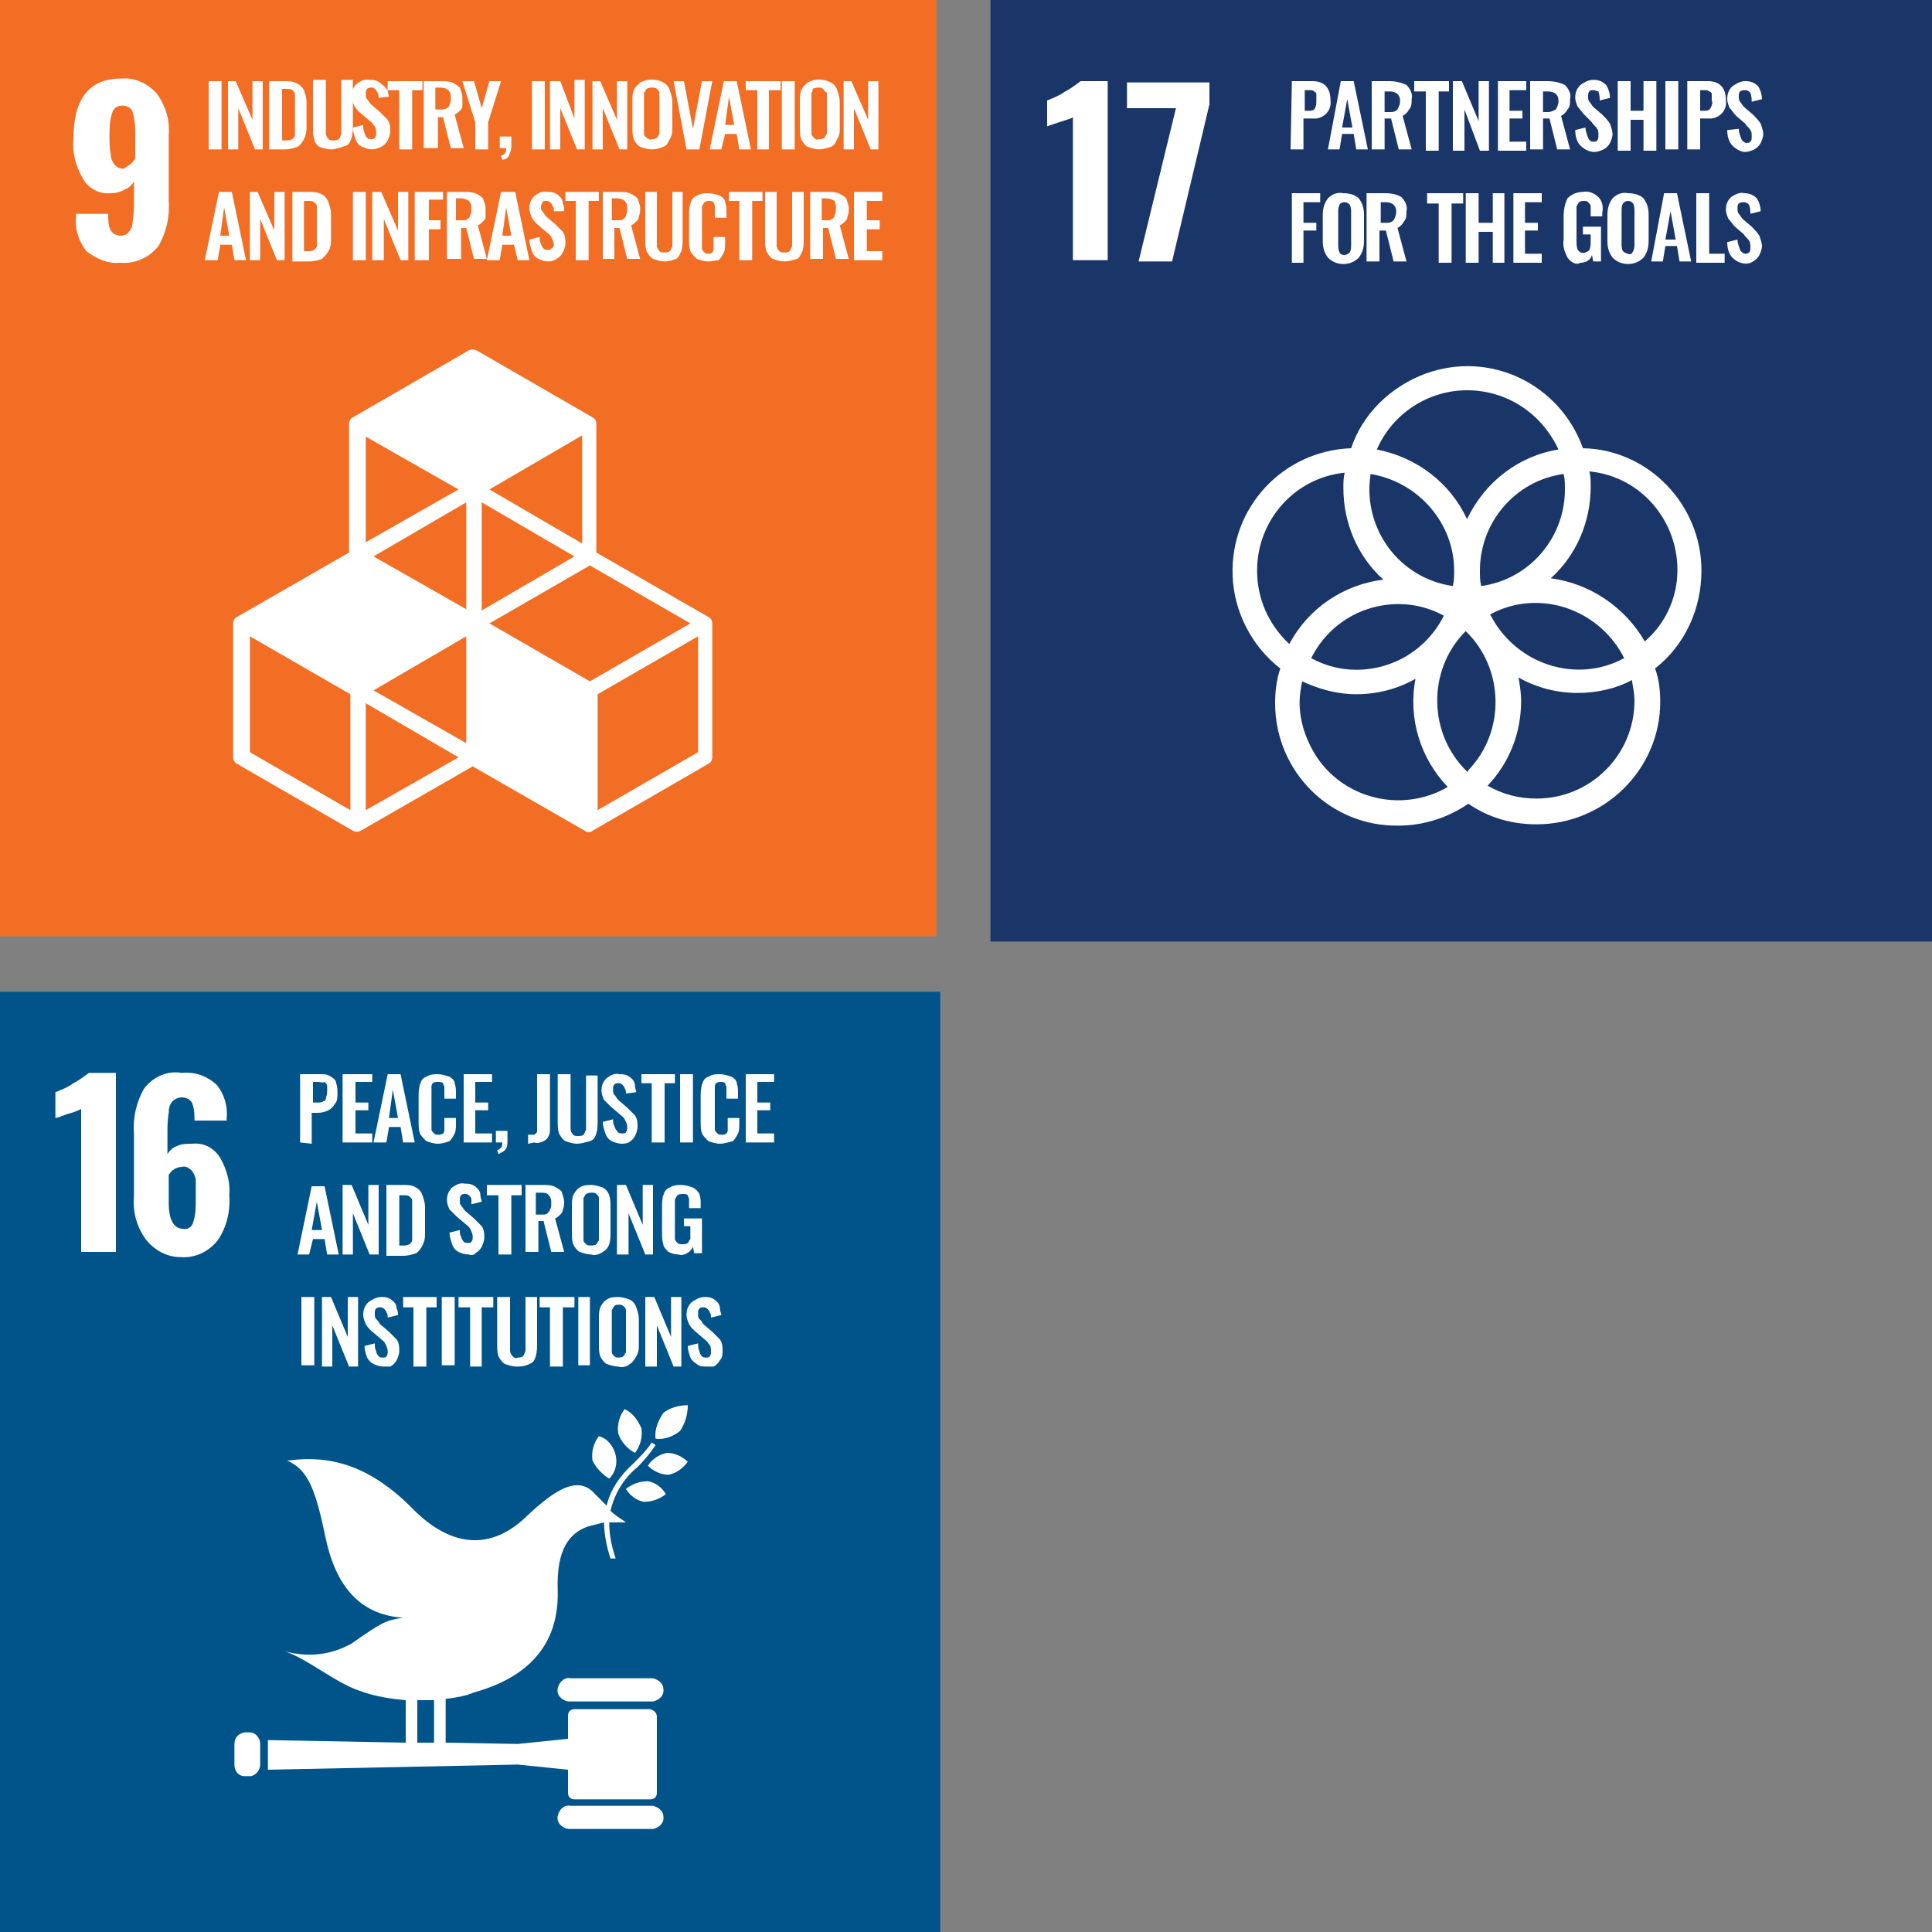 <?xml version="1.0" encoding="utf-8"?>
<!-- Generator: Adobe Illustrator 26.3.1, SVG Export Plug-In . SVG Version: 6.00 Build 0)  -->
<svg version="1.1" id="Layer_1" xmlns="http://www.w3.org/2000/svg" xmlns:xlink="http://www.w3.org/1999/xlink" x="0px" y="0px"
	 viewBox="0 0 150 150" style="enable-background:new 0 0 150 150;" xml:space="preserve">
<rect x="0" y="0" width="150" height="150" fill="#808080" stroke="none"/>
<style type="text/css">
	.st0{fill:#1A3669;}
	.st1{clip-path:url(#SVGID_00000134944233802438484180000003368526593658132393_);fill:#FFFFFF;}
	.st2{fill:#FFFFFF;}
	.st3{clip-path:url(#SVGID_00000072254840250707954530000003371536834848146580_);fill:#FFFFFF;}
	.st4{clip-path:url(#SVGID_00000147938872760430802000000010433379311934121898_);fill:#FFFFFF;}
	.st5{clip-path:url(#SVGID_00000024719838487977090170000000635924703877813672_);fill:#FFFFFF;}
	.st6{clip-path:url(#SVGID_00000154426968016392054780000004656279521261622404_);fill:#FFFFFF;}
	.st7{clip-path:url(#SVGID_00000049180910864215304830000017153705883173402263_);fill:#FFFFFF;}
	.st8{clip-path:url(#SVGID_00000147191299851885183680000005842533917670823329_);fill:#FFFFFF;}
	.st9{clip-path:url(#SVGID_00000150059947828328228160000005818140295323322299_);fill:#FFFFFF;}
	.st10{fill:#00548A;}
	.st11{clip-path:url(#SVGID_00000016051321726106752600000006119259049216842152_);fill:#FFFFFF;}
	.st12{clip-path:url(#SVGID_00000173849491186028097570000006449682892342682021_);fill:#FFFFFF;}
	.st13{clip-path:url(#SVGID_00000031889104563642522150000016579377887932703662_);fill:#FFFFFF;}
	.st14{clip-path:url(#SVGID_00000057148683611803522400000000875573092749605282_);fill:#FFFFFF;}
	.st15{clip-path:url(#SVGID_00000114764545308033623990000001687122095017518993_);fill:#FFFFFF;}
	.st16{clip-path:url(#SVGID_00000111166882792838286860000010765492210575420049_);fill:#FFFFFF;}
	.st17{clip-path:url(#SVGID_00000102521738952202526450000017257474582696735415_);fill:#FFFFFF;}
	.st18{clip-path:url(#SVGID_00000042000406918918720800000013972586489633129095_);fill:#FFFFFF;}
	.st19{clip-path:url(#SVGID_00000099626241161596767620000017120206405399164054_);fill:#FFFFFF;}
	.st20{clip-path:url(#SVGID_00000061456935035104612980000011464712495616572321_);fill:#FFFFFF;}
	.st21{clip-path:url(#SVGID_00000021082403823358354190000000058570913294880440_);fill:#FFFFFF;}
	.st22{clip-path:url(#SVGID_00000141427496685065728490000017267190208124468891_);fill:#FFFFFF;}
	.st23{fill:#F26E24;}
	.st24{clip-path:url(#SVGID_00000126318099607202289780000018158998725915682997_);fill:#FFFFFF;}
	.st25{clip-path:url(#SVGID_00000097474061976257671550000018197288515111210943_);fill:#FFFFFF;}
	.st26{clip-path:url(#SVGID_00000014616778709524169790000009387100636793118595_);fill:#FFFFFF;}
	.st27{clip-path:url(#SVGID_00000158712580615695988030000005811230849607905679_);fill:#FFFFFF;}
	.st28{clip-path:url(#SVGID_00000151512895832537555480000008158956499529894839_);fill:#FFFFFF;}
	.st29{clip-path:url(#SVGID_00000118368632067919063090000004479894252549243560_);fill:#FFFFFF;}
	.st30{clip-path:url(#SVGID_00000170257514858995359380000005682593108476923034_);fill:#FFFFFF;}
	.st31{clip-path:url(#SVGID_00000093866628946453122370000009510275943509405069_);fill:#FFFFFF;}
	.st32{clip-path:url(#SVGID_00000060026317554434535600000007422884786010465196_);fill:#FFFFFF;}
	.st33{clip-path:url(#SVGID_00000101787119921083982180000012341816397395681674_);fill:#FFFFFF;}
	.st34{clip-path:url(#SVGID_00000079451803880157608890000017832210717766332546_);fill:#FFFFFF;}
	.st35{clip-path:url(#SVGID_00000103978969030312532920000009582600891087407500_);fill:#FFFFFF;}
</style>
<rect x="76.9" y="0" class="st0" width="73.1" height="73.1"/>
<g>
	<defs>
		<rect id="SVGID_1_" y="0" width="150" height="150"/>
	</defs>
	<clipPath id="SVGID_00000118382990898941758830000015942464204549822893_">
		<use xlink:href="#SVGID_1_"  style="overflow:visible;"/>
	</clipPath>
	<path style="clip-path:url(#SVGID_00000118382990898941758830000015942464204549822893_);fill:#FFFFFF;" d="M83.3,9.1
		c-0.1,0.1-0.5,0.2-1.1,0.4l-0.9,0.3v-2c0.5-0.2,1-0.4,1.4-0.7c0.4-0.2,0.8-0.5,1.2-0.8h2.1v13.9h-2.7L83.3,9.1z"/>
</g>
<polygon class="st2" points="91.3,8.4 87.5,8.4 87.5,6.4 93.9,6.4 93.9,8.1 91,20.3 88.4,20.3 "/>
<g>
	<defs>
		<rect id="SVGID_00000093891270895036425080000001906180170520967568_" y="0" width="150" height="150"/>
	</defs>
	<clipPath id="SVGID_00000168079543417315312290000008661398091275410856_">
		<use xlink:href="#SVGID_00000093891270895036425080000001906180170520967568_"  style="overflow:visible;"/>
	</clipPath>
	<path style="clip-path:url(#SVGID_00000168079543417315312290000008661398091275410856_);fill:#FFFFFF;" d="M101.6,8.6
		c0.2,0,0.4,0,0.5-0.2c0.1-0.2,0.1-0.4,0.1-0.6c0-0.2,0-0.3,0-0.5c0-0.1-0.1-0.2-0.2-0.2C102,7,101.8,7,101.7,7h-0.4v1.6H101.6z
		 M100.3,6.3h1.6c0.9,0,1.4,0.5,1.4,1.5c0.1,0.7-0.4,1.3-1.1,1.4c-0.1,0-0.2,0-0.4,0h-0.6v2.4h-1L100.3,6.3z"/>
</g>
<path class="st2" d="M105,9.9l-0.4-2.2l-0.4,2.2H105z M104.1,6.3h1l1.1,5.3h-0.9l-0.2-1.2h-0.9l-0.2,1.2h-0.9L104.1,6.3z"/>
<g>
	<defs>
		<rect id="SVGID_00000018197775309583611360000005215516200148097215_" y="0" width="150" height="150"/>
	</defs>
	<clipPath id="SVGID_00000057839855302682748240000013434702232785769868_">
		<use xlink:href="#SVGID_00000018197775309583611360000005215516200148097215_"  style="overflow:visible;"/>
	</clipPath>
	<path style="clip-path:url(#SVGID_00000057839855302682748240000013434702232785769868_);fill:#FFFFFF;" d="M107.9,8.7
		c0.2,0,0.4,0,0.6-0.2c0.1-0.2,0.2-0.4,0.2-0.6c0-0.2,0-0.4-0.2-0.6c-0.1-0.1-0.3-0.2-0.6-0.2h-0.4v1.6H107.9z M106.6,6.3h1.3
		c0.4,0,0.9,0.1,1.3,0.3c0.3,0.3,0.5,0.7,0.4,1.1c0,0.3,0,0.6-0.2,0.8c-0.1,0.2-0.3,0.4-0.5,0.5l0.7,2.6h-1l-0.6-2.4h-0.5v2.4h-1
		V6.3z"/>
</g>
<polygon class="st2" points="110.7,7.1 109.8,7.1 109.8,6.3 112.5,6.3 112.5,7.1 111.7,7.1 111.7,11.7 110.7,11.7 "/>
<polygon class="st2" points="112.8,6.3 113.5,6.3 114.8,9.4 114.8,6.3 115.6,6.3 115.6,11.7 114.9,11.7 113.7,8.5 113.7,11.7 
	112.8,11.7 "/>
<polygon class="st2" points="116.3,6.3 118.5,6.3 118.5,7 117.2,7 117.2,8.6 118.2,8.6 118.2,9.2 117.2,9.2 117.2,11 118.5,11 
	118.5,11.7 116.3,11.7 "/>
<g>
	<defs>
		<rect id="SVGID_00000122708165976930852050000013817322912991908775_" y="0" width="150" height="150"/>
	</defs>
	<clipPath id="SVGID_00000129918471477576248500000011104598264571609253_">
		<use xlink:href="#SVGID_00000122708165976930852050000013817322912991908775_"  style="overflow:visible;"/>
	</clipPath>
	<path style="clip-path:url(#SVGID_00000129918471477576248500000011104598264571609253_);fill:#FFFFFF;" d="M120.2,8.7
		c0.2,0,0.4-0.1,0.6-0.2c0.1-0.2,0.2-0.4,0.2-0.6c0-0.2,0-0.4-0.2-0.6c-0.1-0.1-0.3-0.2-0.6-0.2h-0.4v1.6H120.2z M118.9,6.3h1.3
		c0.4,0,0.9,0.1,1.3,0.3c0.3,0.3,0.5,0.7,0.4,1.1c0,0.3,0,0.6-0.2,0.8c-0.1,0.2-0.3,0.4-0.5,0.5l0.7,2.6h-1l-0.6-2.4h-0.5v2.4h-1
		V6.3z"/>
	<path style="clip-path:url(#SVGID_00000129918471477576248500000011104598264571609253_);fill:#FFFFFF;" d="M122.7,11.3
		c-0.3-0.3-0.4-0.8-0.4-1.2l0.8-0.2c0,0.3,0.1,0.5,0.2,0.8c0.1,0.2,0.2,0.3,0.4,0.3c0.1,0,0.3,0,0.3-0.1c0.1-0.1,0.1-0.2,0.1-0.4
		c0-0.2,0-0.4-0.1-0.5c-0.1-0.2-0.3-0.3-0.4-0.5L123,8.9c-0.2-0.2-0.3-0.4-0.5-0.6c-0.1-0.2-0.2-0.5-0.2-0.7c0-0.4,0.1-0.7,0.4-1
		c0.3-0.2,0.6-0.4,1-0.4c0.4,0,0.7,0.1,1,0.4c0.2,0.3,0.3,0.7,0.3,1l-0.8,0.2c0-0.2,0-0.4-0.1-0.7C124,7.1,123.9,7,123.7,7
		c-0.1,0-0.3,0-0.3,0.1c-0.1,0.1-0.1,0.2-0.1,0.4c0,0.1,0,0.3,0.1,0.4c0.1,0.1,0.2,0.3,0.3,0.4l0.7,0.6c0.2,0.2,0.4,0.4,0.6,0.7
		c0.1,0.3,0.2,0.6,0.2,0.8c0,0.2-0.1,0.5-0.2,0.7c-0.1,0.2-0.3,0.4-0.5,0.5c-0.2,0.1-0.5,0.2-0.7,0.2
		C123.4,11.8,123,11.6,122.7,11.3"/>
</g>
<polygon class="st2" points="125.6,6.3 126.6,6.3 126.6,8.6 127.6,8.6 127.6,6.3 128.6,6.3 128.6,11.7 127.6,11.7 127.6,9.3 
	126.6,9.3 126.6,11.7 125.6,11.7 "/>
<rect x="129.3" y="6.3" class="st2" width="1" height="5.3"/>
<g>
	<defs>
		<rect id="SVGID_00000118359597957849788950000005737826375955378833_" y="0" width="150" height="150"/>
	</defs>
	<clipPath id="SVGID_00000008115724489653627510000001579646842661168815_">
		<use xlink:href="#SVGID_00000118359597957849788950000005737826375955378833_"  style="overflow:visible;"/>
	</clipPath>
	<path style="clip-path:url(#SVGID_00000008115724489653627510000001579646842661168815_);fill:#FFFFFF;" d="M132.3,8.6
		c0.2,0,0.4,0,0.5-0.2c0.1-0.2,0.2-0.4,0.1-0.6c0-0.2,0-0.3,0-0.5c0-0.1-0.1-0.2-0.2-0.2C132.6,7,132.5,7,132.3,7H132v1.6H132.3z
		 M131,6.3h1.6c0.9,0,1.4,0.5,1.4,1.5c0.1,0.7-0.4,1.3-1.1,1.4c-0.1,0-0.2,0-0.4,0h-0.5v2.4h-1V6.3z"/>
	<path style="clip-path:url(#SVGID_00000008115724489653627510000001579646842661168815_);fill:#FFFFFF;" d="M134.5,11.3
		c-0.3-0.3-0.4-0.8-0.4-1.2L135,10c0,0.3,0.1,0.5,0.2,0.8c0.1,0.2,0.3,0.3,0.4,0.3c0.1,0,0.2,0,0.3-0.1c0.1-0.1,0.1-0.2,0.1-0.4
		c0-0.2,0-0.4-0.1-0.5c-0.1-0.2-0.3-0.3-0.4-0.5l-0.7-0.6c-0.2-0.2-0.3-0.4-0.5-0.6c-0.1-0.2-0.2-0.5-0.2-0.7c0-0.4,0.1-0.7,0.4-1
		c0.3-0.2,0.6-0.4,1-0.4c0.4,0,0.7,0.1,1,0.4c0.2,0.3,0.3,0.7,0.3,1L136,7.9c0-0.2,0-0.4-0.1-0.7c-0.1-0.1-0.2-0.2-0.4-0.2
		c-0.1,0-0.3,0-0.4,0.1c-0.1,0.1-0.1,0.2-0.1,0.4c0,0.1,0,0.3,0.1,0.4c0.1,0.1,0.2,0.3,0.3,0.4l0.7,0.6c0.2,0.2,0.4,0.4,0.6,0.7
		c0.1,0.3,0.2,0.6,0.2,0.8c0,0.2-0.1,0.5-0.2,0.7c-0.1,0.2-0.3,0.4-0.5,0.5c-0.2,0.1-0.5,0.2-0.7,0.2
		C135.2,11.8,134.8,11.6,134.5,11.3"/>
</g>
<polygon class="st2" points="100.3,15 102.5,15 102.5,15.7 101.2,15.7 101.2,17.3 102.2,17.3 102.2,17.9 101.2,17.9 101.2,20.4 
	100.3,20.4 "/>
<g>
	<defs>
		<rect id="SVGID_00000142158906229507109090000010757910716286494884_" y="0" width="150" height="150"/>
	</defs>
	<clipPath id="SVGID_00000159458349697321951890000013974254417062976136_">
		<use xlink:href="#SVGID_00000142158906229507109090000010757910716286494884_"  style="overflow:visible;"/>
	</clipPath>
	<path style="clip-path:url(#SVGID_00000159458349697321951890000013974254417062976136_);fill:#FFFFFF;" d="M104.8,19.6
		c0.1-0.2,0.1-0.4,0.1-0.6v-2.5c0-0.2,0-0.4-0.1-0.6c-0.1-0.1-0.2-0.2-0.4-0.2c-0.2,0-0.4,0.1-0.4,0.2c-0.1,0.2-0.1,0.4-0.1,0.6V19
		c0,0.2,0,0.4,0.1,0.6c0.1,0.2,0.3,0.2,0.4,0.2C104.5,19.8,104.7,19.7,104.8,19.6 M103.1,20c-0.3-0.4-0.4-0.8-0.4-1.3v-2
		c0-0.5,0.1-0.9,0.4-1.3c0.3-0.3,0.7-0.5,1.2-0.4c0.4,0,0.9,0.1,1.2,0.4c0.3,0.4,0.4,0.8,0.4,1.3v2c0,0.5-0.1,0.9-0.4,1.3
		c-0.3,0.3-0.7,0.5-1.2,0.5C103.8,20.5,103.4,20.3,103.1,20"/>
	<path style="clip-path:url(#SVGID_00000159458349697321951890000013974254417062976136_);fill:#FFFFFF;" d="M107.6,17.3
		c0.2,0,0.4,0,0.6-0.2c0.1-0.2,0.2-0.4,0.2-0.6c0-0.2,0-0.4-0.2-0.6c-0.1-0.1-0.3-0.2-0.6-0.2h-0.4v1.6H107.6z M106.3,15h1.3
		c0.4,0,0.9,0.1,1.2,0.3c0.3,0.3,0.5,0.7,0.4,1.1c0,0.3,0,0.6-0.2,0.8c-0.1,0.2-0.3,0.4-0.5,0.5l0.7,2.6h-1l-0.6-2.4h-0.5v2.4h-1V15
		z"/>
</g>
<polygon class="st2" points="111.7,15.8 110.8,15.8 110.8,15 113.6,15 113.6,15.8 112.7,15.8 112.7,20.4 111.7,20.4 "/>
<polygon class="st2" points="113.8,15 114.8,15 114.8,17.3 115.9,17.3 115.9,15 116.8,15 116.8,20.4 115.9,20.4 115.9,18 114.8,18 
	114.8,20.4 113.8,20.4 "/>
<polygon class="st2" points="117.5,15 119.7,15 119.7,15.7 118.4,15.7 118.4,17.3 119.4,17.3 119.4,17.9 118.4,17.9 118.4,19.7 
	119.7,19.7 119.7,20.4 117.5,20.4 "/>
<g>
	<defs>
		<rect id="SVGID_00000049204684773261503830000010273162885697973154_" y="0" width="150" height="150"/>
	</defs>
	<clipPath id="SVGID_00000169559795380720066750000013791080483881470105_">
		<use xlink:href="#SVGID_00000049204684773261503830000010273162885697973154_"  style="overflow:visible;"/>
	</clipPath>
	<path style="clip-path:url(#SVGID_00000169559795380720066750000013791080483881470105_);fill:#FFFFFF;" d="M121.7,20
		c-0.2-0.4-0.4-0.9-0.3-1.4v-1.8c0-0.5,0.1-1,0.3-1.4c0.3-0.3,0.7-0.5,1.2-0.5c0.4-0.1,0.9,0.1,1.2,0.4c0.3,0.3,0.4,0.8,0.3,1.2v0.3
		h-0.9v-0.3c0-0.2,0-0.3,0-0.5c0-0.1-0.1-0.2-0.2-0.3c-0.1-0.1-0.2-0.1-0.3-0.1c-0.1,0-0.3,0-0.4,0.1c-0.1,0.1-0.1,0.2-0.2,0.3
		c0,0.2,0,0.3,0,0.5v2.2c0,0.2,0,0.5,0.1,0.7c0.2,0.3,0.5,0.3,0.8,0.1c0,0,0.1-0.1,0.1-0.1c0.1-0.2,0.1-0.5,0.1-0.7v-0.5h-0.6v-0.6
		h1.4v2.7h-0.6l-0.1-0.5c-0.1,0.4-0.5,0.6-0.9,0.6C122.4,20.6,122,20.4,121.7,20"/>
	<path style="clip-path:url(#SVGID_00000169559795380720066750000013791080483881470105_);fill:#FFFFFF;" d="M126.8,19.5
		c0.1-0.2,0.1-0.4,0.1-0.6v-2.5c0-0.2,0-0.4-0.1-0.6c-0.1-0.1-0.2-0.2-0.4-0.2c-0.2,0-0.3,0.1-0.4,0.2c-0.1,0.2-0.1,0.4-0.1,0.6v2.5
		c0,0.2,0,0.4,0.1,0.6c0.1,0.1,0.3,0.2,0.4,0.2C126.6,19.8,126.7,19.7,126.8,19.5L126.8,19.5z M125.2,20c-0.3-0.4-0.4-0.8-0.4-1.3
		v-2c0-0.5,0.1-0.9,0.4-1.3c0.3-0.3,0.7-0.5,1.2-0.4c0.4,0,0.9,0.1,1.2,0.4c0.3,0.4,0.4,0.8,0.4,1.3v2c0,0.5-0.1,0.9-0.4,1.3
		c-0.3,0.3-0.7,0.5-1.2,0.5C125.9,20.5,125.5,20.3,125.2,20"/>
</g>
<path class="st2" d="M130.1,18.6l-0.4-2.2l-0.4,2.2H130.1z M129.2,15h1l1.1,5.3h-0.9l-0.2-1.2h-0.9l-0.2,1.2h-0.9L129.2,15z"/>
<polygon class="st2" points="131.7,15 132.7,15 132.7,19.7 133.9,19.7 133.9,20.4 131.7,20.4 "/>
<g>
	<defs>
		<rect id="SVGID_00000119112835667775253860000006039308584615394490_" y="0" width="150" height="150"/>
	</defs>
	<clipPath id="SVGID_00000148654222643068651740000006276862334089023638_">
		<use xlink:href="#SVGID_00000119112835667775253860000006039308584615394490_"  style="overflow:visible;"/>
	</clipPath>
	<path style="clip-path:url(#SVGID_00000148654222643068651740000006276862334089023638_);fill:#FFFFFF;" d="M134.5,20
		c-0.3-0.3-0.4-0.8-0.4-1.2l0.8-0.2c0,0.3,0.1,0.5,0.2,0.8c0.1,0.2,0.3,0.3,0.4,0.3c0.1,0,0.2,0,0.3-0.1c0.1-0.1,0.1-0.2,0.1-0.4
		c0-0.2,0-0.4-0.1-0.5c-0.1-0.2-0.3-0.3-0.4-0.5l-0.7-0.6c-0.2-0.2-0.3-0.4-0.5-0.6c-0.1-0.2-0.2-0.5-0.2-0.7c0-0.4,0.1-0.7,0.4-1
		c0.3-0.2,0.7-0.4,1-0.3c0.4,0,0.7,0.1,1,0.4c0.2,0.3,0.3,0.7,0.3,1l-0.8,0.2c0-0.2,0-0.4-0.1-0.7c-0.1-0.1-0.2-0.2-0.4-0.2
		c-0.1,0-0.3,0-0.4,0.1c-0.1,0.1-0.1,0.2-0.1,0.4c0,0.1,0,0.3,0.1,0.4c0.1,0.1,0.2,0.3,0.3,0.4l0.7,0.6c0.2,0.2,0.4,0.4,0.6,0.7
		c0.1,0.3,0.2,0.6,0.2,0.8c0,0.2-0.1,0.5-0.2,0.7c-0.1,0.2-0.3,0.4-0.5,0.5C135.7,20.6,135,20.5,134.5,20L134.5,20z"/>
	<path style="clip-path:url(#SVGID_00000148654222643068651740000006276862334089023638_);fill:#FFFFFF;" d="M120.4,44.9
		c2-1.8,3.1-4.4,3.1-7.1c0-0.4,0-0.8-0.1-1.2c4.2,0.4,7.2,4.2,6.8,8.4c-0.2,1.9-1.1,3.6-2.5,4.8C126.2,47.2,123.5,45.3,120.4,44.9
		 M126.9,54.4c0,4.2-3.4,7.6-7.6,7.6c-1.3,0-2.6-0.3-3.8-1c1.7-1.8,2.6-4.1,2.6-6.6c0-0.6-0.1-1.2-0.2-1.8c1.4,0.8,3,1.2,4.6,1.2
		c1.4,0,2.9-0.3,4.2-1C126.8,53.4,126.9,53.9,126.9,54.4 M100.9,54.5c0-0.5,0.1-1.1,0.2-1.6c1.3,0.6,2.7,1,4.2,1
		c1.6,0,3.2-0.4,4.6-1.2c-0.6,3.1,0.4,6.2,2.5,8.4c-3.6,2.1-8.3,0.9-10.4-2.7C101.3,57.2,100.9,55.9,100.9,54.5 M97.6,44.3
		c0-3.9,2.9-7.2,6.8-7.6c-0.1,0.4-0.1,0.8-0.1,1.2c0,2.7,1.1,5.3,3.1,7.1c-3.1,0.4-5.8,2.2-7.3,5C98.5,48.5,97.6,46.5,97.6,44.3
		 M113.9,30.3c3.1,0,5.8,1.8,7.1,4.6c-3.1,0.5-5.7,2.5-7.1,5.4c-1.3-2.8-3.9-4.8-7-5.4C108.1,32.1,110.9,30.3,113.9,30.3
		 M115.7,47.7c3.7-2,8.3-0.5,10.3,3.2c0,0.1,0.1,0.1,0.1,0.2c-3.7,2-8.3,0.5-10.3-3.2C115.8,47.8,115.7,47.8,115.7,47.7 M112.1,47.8
		c-1.3,2.6-3.9,4.2-6.8,4.2c-1.2,0-2.4-0.3-3.5-0.9c1.3-2.6,3.9-4.2,6.8-4.2C109.8,46.9,111,47.2,112.1,47.8 M106.4,36.8
		c3.7,0.6,6.5,3.8,6.5,7.5c0,0.4,0,0.8-0.1,1.2c-4.2-0.6-7-4.5-6.4-8.6C106.4,36.9,106.4,36.8,106.4,36.8 M113.9,59.9
		c-3-2.9-3.1-7.8-0.2-10.8c0,0,0.1-0.1,0.1-0.1c3,2.9,3.1,7.8,0.2,10.8C114,59.9,114,59.9,113.9,59.9 M121.5,38c0,3.8-2.8,7-6.5,7.5
		c-0.1-0.4-0.1-0.8-0.1-1.2c0-3.8,2.8-7,6.5-7.5C121.5,37.2,121.5,37.6,121.5,38 M132.1,44.3c0-5.1-4.1-9.4-9.2-9.5
		c-1.8-5-7.2-7.6-12.2-5.8c-2.7,1-4.9,3.1-5.8,5.8c-5.3,0.2-9.4,4.6-9.2,9.9c0.1,2.8,1.5,5.5,3.7,7.2c-0.3,0.9-0.4,1.8-0.4,2.7
		c0,5.3,4.3,9.6,9.6,9.5c1.9,0,3.8-0.6,5.4-1.7c1.6,1.1,3.4,1.6,5.3,1.6c5.3,0,9.6-4.3,9.6-9.5c0-0.9-0.1-1.8-0.4-2.6
		C130.8,50.1,132.1,47.3,132.1,44.3"/>
</g>
<rect y="77" class="st10" width="73" height="73"/>
<g>
	<defs>
		<rect id="SVGID_00000138539457722379696130000005287767722198054054_" y="0" width="150" height="150"/>
	</defs>
	<clipPath id="SVGID_00000053507525723786356370000013687988999600433575_">
		<use xlink:href="#SVGID_00000138539457722379696130000005287767722198054054_"  style="overflow:visible;"/>
	</clipPath>
	<path style="clip-path:url(#SVGID_00000053507525723786356370000013687988999600433575_);fill:#FFFFFF;" d="M6.3,86.1
		c-0.4,0.2-0.7,0.3-1.1,0.4c-0.5,0.2-0.8,0.3-0.9,0.3v-2c0.5-0.2,1-0.4,1.4-0.7c0.4-0.2,0.8-0.5,1.2-0.8h2.1v13.9H6.3V86.1z"/>
	<path style="clip-path:url(#SVGID_00000053507525723786356370000013687988999600433575_);fill:#FFFFFF;" d="M15,94.9
		c0.2-0.6,0.2-1.2,0.2-1.8c0-0.5,0-0.9,0-1.4c0-0.3-0.1-0.5-0.3-0.8c-0.2-0.2-0.5-0.4-0.8-0.3c-0.2,0-0.5,0.1-0.6,0.2
		c-0.2,0.1-0.3,0.3-0.4,0.4v2.2c0,1.3,0.4,2,1.1,2C14.5,95.5,14.9,95.3,15,94.9 M11.3,96.2c-0.7-1-1-2.1-0.9-3.3V88
		c-0.1-1.2,0.2-2.5,0.8-3.5c0.7-0.9,1.8-1.4,2.9-1.2c1-0.1,1.9,0.2,2.7,0.9c0.6,0.7,0.9,1.7,0.8,2.6v0.2h-2.5c0-0.5,0-0.9-0.2-1.4
		c-0.2-0.3-0.5-0.4-0.8-0.4c-0.2,0-0.5,0.1-0.7,0.3c-0.2,0.2-0.3,0.5-0.3,0.9c-0.1,0.6-0.1,1.1-0.1,1.7v1.5c0.2-0.3,0.4-0.5,0.7-0.6
		c0.4-0.2,0.8-0.2,1.2-0.2c0.9-0.1,1.7,0.3,2.2,1.1c0.5,0.9,0.8,1.9,0.7,2.9c0.1,1.2-0.2,2.5-0.9,3.5c-0.7,0.9-1.8,1.4-2.9,1.3
		C13,97.6,12,97.1,11.3,96.2"/>
	<path style="clip-path:url(#SVGID_00000053507525723786356370000013687988999600433575_);fill:#FFFFFF;" d="M24.3,85.6h0.4
		c0.1,0,0.3,0,0.4-0.1c0.1,0,0.2-0.1,0.2-0.2c0-0.1,0.1-0.3,0.1-0.5c0-0.2,0-0.3,0-0.5c0-0.1-0.1-0.2-0.2-0.3
		C25,84.1,24.9,84,24.7,84h-0.4L24.3,85.6z M23.3,88.7v-5.3h1.6c0.3,0,0.5,0,0.8,0.2c0.2,0.1,0.4,0.3,0.4,0.5
		c0.1,0.3,0.1,0.5,0.1,0.8c0,0.3,0,0.6-0.2,0.8c-0.1,0.2-0.3,0.4-0.5,0.5c-0.2,0.1-0.5,0.2-0.8,0.2h-0.5v2.4L23.3,88.7z"/>
</g>
<polygon class="st2" points="26.6,88.7 26.6,83.4 28.9,83.4 28.9,84 27.6,84 27.6,85.6 28.6,85.6 28.6,86.2 27.6,86.2 27.6,88 
	28.9,88 28.9,88.7 "/>
<path class="st2" d="M30.2,86.8h0.7l-0.4-2.2L30.2,86.8z M29,88.7l1.1-5.3h1l1.1,5.3h-0.9l-0.2-1.2h-0.9l-0.2,1.2H29z"/>
<g>
	<defs>
		<rect id="SVGID_00000158706874146959370990000000676975396225042872_" y="0" width="150" height="150"/>
	</defs>
	<clipPath id="SVGID_00000076571840794433514960000016498576210880146328_">
		<use xlink:href="#SVGID_00000158706874146959370990000000676975396225042872_"  style="overflow:visible;"/>
	</clipPath>
	<path style="clip-path:url(#SVGID_00000076571840794433514960000016498576210880146328_);fill:#FFFFFF;" d="M34,88.8
		c-0.3,0-0.6-0.1-0.9-0.2c-0.2-0.2-0.4-0.4-0.5-0.6c-0.1-0.3-0.1-0.6-0.1-0.9v-1.9c0-0.3,0-0.6,0.1-1c0.1-0.3,0.2-0.5,0.5-0.6
		c0.3-0.2,0.6-0.2,0.9-0.2c0.3,0,0.6,0.1,0.9,0.2c0.2,0.1,0.4,0.3,0.4,0.5c0.1,0.3,0.1,0.5,0.1,0.8v0.4h-0.9v-0.5v-0.4
		c0-0.1-0.1-0.2-0.1-0.3C34.3,84,34.1,84,34,84c-0.1,0-0.3,0-0.4,0.1c-0.1,0.1-0.1,0.2-0.1,0.3c0,0.1,0,0.3,0,0.4v2.4
		c0,0.2,0,0.3,0,0.5c0,0.1,0.1,0.2,0.2,0.3c0.1,0.1,0.2,0.1,0.3,0.1c0.1,0,0.3,0,0.4-0.1c0.1-0.1,0.1-0.2,0.1-0.3v-0.4v-0.5h0.9v0.4
		c0,0.3,0,0.6-0.1,0.8c-0.1,0.2-0.2,0.4-0.4,0.6C34.6,88.7,34.3,88.8,34,88.8"/>
</g>
<polygon class="st2" points="36,88.7 36,83.4 38.2,83.4 38.2,84 36.9,84 36.9,85.6 37.9,85.6 37.9,86.2 36.9,86.2 36.9,88 38.2,88 
	38.2,88.7 "/>
<g>
	<defs>
		<rect id="SVGID_00000112631943365498098620000012164573808142457262_" y="0" width="150" height="150"/>
	</defs>
	<clipPath id="SVGID_00000066514392699600533030000004733071129474715311_">
		<use xlink:href="#SVGID_00000112631943365498098620000012164573808142457262_"  style="overflow:visible;"/>
	</clipPath>
	<path style="clip-path:url(#SVGID_00000066514392699600533030000004733071129474715311_);fill:#FFFFFF;" d="M38.7,89.6l-0.1-0.3
		c0.1,0,0.2-0.1,0.3-0.2C39,89,39,88.8,39,88.7h-0.5v-0.9h0.9v0.8c0,0.2,0,0.5-0.2,0.7C39.1,89.4,38.9,89.5,38.7,89.6"/>
	<path style="clip-path:url(#SVGID_00000066514392699600533030000004733071129474715311_);fill:#FFFFFF;" d="M41,88.8v-0.7h0.4
		c0.1,0,0.1,0,0.2-0.1c0.1-0.1,0.1-0.1,0.1-0.2c0-0.1,0-0.2,0-0.3v-4.1h1v4.1c0,0.3,0,0.5-0.1,0.7c-0.1,0.2-0.2,0.3-0.4,0.4
		c-0.2,0.1-0.5,0.2-0.7,0.1L41,88.8z"/>
	<path style="clip-path:url(#SVGID_00000066514392699600533030000004733071129474715311_);fill:#FFFFFF;" d="M44.8,88.8
		c-0.3,0-0.6-0.1-0.9-0.2c-0.2-0.1-0.4-0.4-0.5-0.6c-0.1-0.3-0.1-0.6-0.1-1v-3.6h1v3.8c0,0.2,0,0.3,0,0.5c0,0.1,0.1,0.3,0.2,0.4
		c0.1,0.1,0.2,0.1,0.4,0.1c0.1,0,0.3,0,0.4-0.1c0.1-0.1,0.1-0.2,0.2-0.4c0-0.2,0-0.3,0-0.5v-3.7h0.9V87c0,0.3,0,0.7-0.1,1
		c-0.1,0.3-0.2,0.5-0.5,0.6C45.4,88.7,45.1,88.8,44.8,88.8"/>
	<path style="clip-path:url(#SVGID_00000066514392699600533030000004733071129474715311_);fill:#FFFFFF;" d="M48.3,88.8
		c-0.3,0-0.6-0.1-0.8-0.2c-0.2-0.1-0.4-0.3-0.5-0.6c-0.1-0.3-0.2-0.6-0.2-0.9l0.8-0.2c0,0.2,0,0.4,0.1,0.5c0,0.1,0.1,0.3,0.2,0.4
		C48,88,48.2,88,48.3,88c0.1,0,0.3,0,0.3-0.1c0.1-0.1,0.1-0.2,0.1-0.4c0-0.2-0.1-0.4-0.2-0.6c-0.1-0.2-0.3-0.3-0.4-0.4l-0.7-0.6
		c-0.2-0.2-0.3-0.3-0.5-0.5c-0.1-0.2-0.2-0.5-0.2-0.7c0-0.4,0.1-0.7,0.4-1c0.3-0.2,0.6-0.4,1-0.3c0.2,0,0.4,0,0.6,0.1
		c0.2,0.1,0.3,0.2,0.4,0.3c0.1,0.1,0.2,0.3,0.2,0.5c0,0.2,0.1,0.4,0.1,0.5l-0.8,0.1c0-0.1,0-0.3-0.1-0.4c0-0.1-0.1-0.2-0.2-0.3
		c-0.1-0.1-0.2-0.1-0.3-0.1c-0.1,0-0.2,0-0.3,0.1c-0.1,0.1-0.1,0.2-0.1,0.4c0,0.2,0,0.3,0.1,0.4c0.1,0.1,0.2,0.3,0.3,0.4l0.7,0.6
		c0.2,0.2,0.4,0.4,0.6,0.6c0.2,0.3,0.2,0.6,0.2,0.9c0,0.2-0.1,0.5-0.2,0.7c-0.1,0.2-0.3,0.4-0.5,0.5C48.8,88.7,48.6,88.8,48.3,88.8"
		/>
</g>
<polygon class="st2" points="50.6,88.7 50.6,84.1 49.8,84.1 49.8,83.4 52.4,83.4 52.4,84.1 51.6,84.1 51.6,88.7 "/>
<rect x="52.8" y="83.4" class="st2" width="1" height="5.3"/>
<g>
	<defs>
		<rect id="SVGID_00000026138024794312027710000004169036548319947913_" y="0" width="150" height="150"/>
	</defs>
	<clipPath id="SVGID_00000083065423687907995200000007122614354950531491_">
		<use xlink:href="#SVGID_00000026138024794312027710000004169036548319947913_"  style="overflow:visible;"/>
	</clipPath>
	<path style="clip-path:url(#SVGID_00000083065423687907995200000007122614354950531491_);fill:#FFFFFF;" d="M55.9,88.8
		c-0.3,0-0.6-0.1-0.9-0.2c-0.2-0.2-0.4-0.4-0.5-0.6c-0.1-0.3-0.1-0.6-0.1-0.9v-1.9c0-0.3,0-0.6,0.1-1c0.1-0.3,0.2-0.5,0.5-0.6
		c0.3-0.2,0.6-0.2,0.9-0.2c0.3,0,0.6,0.1,0.9,0.2c0.2,0.1,0.4,0.3,0.4,0.5c0.1,0.3,0.1,0.5,0.1,0.8v0.4h-0.9v-0.5v-0.4
		c0-0.1-0.1-0.2-0.1-0.3C56.2,84,56.1,84,56,84c-0.1,0-0.3,0-0.4,0.1c-0.1,0.1-0.1,0.2-0.1,0.3c0,0.1,0,0.3,0,0.4v2.4
		c0,0.2,0,0.3,0,0.5c0,0.1,0.1,0.2,0.2,0.3c0.1,0.1,0.2,0.1,0.3,0.1c0.1,0,0.3,0,0.4-0.1c0.1-0.1,0.1-0.2,0.1-0.3v-0.4v-0.5h0.9v0.4
		c0,0.3,0,0.6-0.1,0.8c-0.1,0.2-0.2,0.4-0.4,0.6C56.5,88.7,56.2,88.8,55.9,88.8"/>
</g>
<polygon class="st2" points="57.9,88.7 57.9,83.4 60.1,83.4 60.1,84 58.8,84 58.8,85.6 59.8,85.6 59.8,86.2 58.8,86.2 58.8,88 
	60.1,88 60.1,88.7 "/>
<path class="st2" d="M24.2,95.5H25l-0.4-2.2L24.2,95.5z M23.1,97.4l1.1-5.3h1l1.1,5.3h-0.9l-0.2-1.2h-0.9L24,97.4H23.1z"/>
<polygon class="st2" points="26.6,97.4 26.6,92 27.3,92 28.6,95.1 28.6,92 29.4,92 29.4,97.4 28.7,97.4 27.4,94.2 27.4,97.4 "/>
<g>
	<defs>
		<rect id="SVGID_00000111871990719453221740000007907194978112168329_" y="0" width="150" height="150"/>
	</defs>
	<clipPath id="SVGID_00000024711813084371782500000008219144667598289300_">
		<use xlink:href="#SVGID_00000111871990719453221740000007907194978112168329_"  style="overflow:visible;"/>
	</clipPath>
	<path style="clip-path:url(#SVGID_00000024711813084371782500000008219144667598289300_);fill:#FFFFFF;" d="M31,96.7h0.3
		c0.2,0,0.3,0,0.5-0.1c0.1-0.1,0.2-0.2,0.2-0.3c0-0.2,0-0.4,0-0.6v-2c0-0.2,0-0.4,0-0.5c0-0.1-0.1-0.2-0.2-0.3
		c-0.1-0.1-0.3-0.1-0.5-0.1H31L31,96.7z M30,97.4V92h1.3c0.3,0,0.7,0,1,0.2c0.2,0.1,0.4,0.3,0.5,0.6c0.1,0.3,0.2,0.6,0.2,0.9v2
		c0,0.3,0,0.6-0.2,1c-0.1,0.2-0.3,0.5-0.5,0.6c-0.3,0.1-0.6,0.2-1,0.2H30z"/>
	<path style="clip-path:url(#SVGID_00000024711813084371782500000008219144667598289300_);fill:#FFFFFF;" d="M36.4,97.4
		c-0.3,0-0.6-0.1-0.8-0.2c-0.2-0.1-0.4-0.3-0.5-0.6c-0.1-0.3-0.2-0.6-0.2-0.9l0.8-0.2c0,0.2,0,0.4,0.1,0.5c0,0.1,0.1,0.3,0.2,0.4
		c0.1,0.1,0.2,0.1,0.3,0.1c0.1,0,0.3,0,0.3-0.1c0.1-0.1,0.1-0.2,0.1-0.4c0-0.2-0.1-0.4-0.2-0.6c-0.1-0.2-0.3-0.3-0.4-0.4l-0.7-0.6
		c-0.2-0.2-0.3-0.3-0.5-0.5c-0.1-0.2-0.2-0.5-0.2-0.7c0-0.4,0.1-0.7,0.4-1c0.3-0.2,0.6-0.4,1-0.3c0.2,0,0.4,0,0.6,0.1
		c0.2,0.1,0.3,0.2,0.4,0.3c0.1,0.1,0.2,0.3,0.2,0.5c0,0.2,0.1,0.4,0.1,0.5l-0.8,0.2c0-0.1,0-0.3,0-0.4c0-0.1-0.1-0.2-0.2-0.3
		c-0.1-0.1-0.2-0.1-0.3-0.1c-0.1,0-0.2,0-0.3,0.1c-0.1,0.1-0.1,0.2-0.1,0.4c0,0.2,0,0.3,0.1,0.4c0.1,0.1,0.2,0.3,0.3,0.4l0.7,0.6
		c0.2,0.2,0.4,0.4,0.6,0.6c0.2,0.3,0.2,0.6,0.2,0.9c0,0.2-0.1,0.5-0.2,0.7c-0.1,0.2-0.3,0.4-0.5,0.5C36.9,97.4,36.6,97.5,36.4,97.4"
		/>
</g>
<polygon class="st2" points="38.7,97.4 38.7,92.8 37.8,92.8 37.8,92 40.5,92 40.5,92.8 39.7,92.8 39.7,97.4 "/>
<g>
	<defs>
		<rect id="SVGID_00000165937343107714393100000004983517689798687155_" y="0" width="150" height="150"/>
	</defs>
	<clipPath id="SVGID_00000057838286501855285400000016021538946164082075_">
		<use xlink:href="#SVGID_00000165937343107714393100000004983517689798687155_"  style="overflow:visible;"/>
	</clipPath>
	<path style="clip-path:url(#SVGID_00000057838286501855285400000016021538946164082075_);fill:#FFFFFF;" d="M41.8,94.3h0.3
		c0.2,0,0.3,0,0.4-0.1c0.1-0.1,0.2-0.2,0.2-0.3c0.1-0.1,0.1-0.3,0.1-0.5c0-0.2,0-0.4-0.2-0.6c-0.1-0.2-0.4-0.2-0.6-0.2h-0.4V94.3z
		 M40.8,97.4V92h1.3c0.3,0,0.6,0,0.9,0.1c0.2,0.1,0.4,0.2,0.6,0.4c0.1,0.3,0.2,0.6,0.2,0.8c0,0.2,0,0.4-0.1,0.6
		c0,0.2-0.1,0.3-0.2,0.4c-0.1,0.1-0.2,0.2-0.4,0.3l0.7,2.6h-1l-0.6-2.4h-0.4v2.4H40.8z"/>
	<path style="clip-path:url(#SVGID_00000057838286501855285400000016021538946164082075_);fill:#FFFFFF;" d="M45.9,96.7
		c0.1,0,0.3,0,0.4-0.1c0.1-0.1,0.1-0.2,0.2-0.3c0-0.1,0-0.3,0-0.4v-2.5c0-0.1,0-0.3,0-0.4c0-0.1-0.1-0.2-0.2-0.3
		c-0.1-0.1-0.2-0.1-0.4-0.1c-0.1,0-0.2,0-0.4,0.1c-0.1,0.1-0.1,0.2-0.2,0.3c0,0.1,0,0.3,0,0.4v2.5c0,0.1,0,0.3,0,0.4
		c0,0.1,0.1,0.2,0.2,0.3C45.6,96.7,45.7,96.7,45.9,96.7 M45.9,97.4c-0.3,0-0.6-0.1-0.9-0.2c-0.2-0.1-0.4-0.4-0.5-0.6
		c-0.1-0.3-0.1-0.6-0.1-0.9v-2c0-0.3,0-0.6,0.1-0.9c0.1-0.2,0.3-0.5,0.5-0.6c0.3-0.2,0.6-0.2,0.9-0.2c0.3,0,0.6,0.1,0.9,0.2
		c0.2,0.1,0.4,0.3,0.5,0.6c0.1,0.3,0.1,0.6,0.1,0.9v2c0,0.3,0,0.6-0.1,0.9c-0.1,0.3-0.3,0.5-0.5,0.6C46.5,97.4,46.2,97.5,45.9,97.4"
		/>
</g>
<polygon class="st2" points="47.9,97.4 47.9,92 48.6,92 49.9,95.1 49.9,92 50.7,92 50.7,97.4 50.1,97.4 48.8,94.2 48.8,97.4 "/>
<g>
	<defs>
		<rect id="SVGID_00000068655256163524800940000012192322018919674758_" y="0" width="150" height="150"/>
	</defs>
	<clipPath id="SVGID_00000020356419662046225250000007409010755136006811_">
		<use xlink:href="#SVGID_00000068655256163524800940000012192322018919674758_"  style="overflow:visible;"/>
	</clipPath>
	<path style="clip-path:url(#SVGID_00000020356419662046225250000007409010755136006811_);fill:#FFFFFF;" d="M52.7,97.4
		c-0.3,0-0.6-0.1-0.8-0.2c-0.2-0.2-0.4-0.4-0.4-0.6c-0.1-0.3-0.1-0.6-0.1-1v-1.8c0-0.3,0-0.7,0.1-1c0.1-0.3,0.2-0.5,0.5-0.6
		c0.3-0.2,0.6-0.2,0.9-0.2c0.3,0,0.6,0.1,0.9,0.2c0.2,0.1,0.4,0.3,0.5,0.5c0.1,0.3,0.1,0.5,0.1,0.8v0.3h-0.9v-0.3c0-0.1,0-0.3,0-0.4
		c0-0.1-0.1-0.2-0.1-0.3c-0.1-0.1-0.2-0.1-0.4-0.1c-0.1,0-0.3,0-0.4,0.1c-0.1,0.1-0.1,0.2-0.2,0.3v0.4v2.2c0,0.2,0,0.3,0,0.5
		c0,0.1,0.1,0.2,0.2,0.3c0.1,0.1,0.2,0.1,0.4,0.1c0.1,0,0.3,0,0.4-0.1c0.1-0.1,0.1-0.2,0.2-0.3c0-0.2,0-0.3,0-0.5v-0.5h-0.5v-0.6
		h1.4v2.7h-0.6l-0.1-0.5c-0.1,0.2-0.2,0.3-0.3,0.4C53.2,97.4,52.9,97.5,52.7,97.4"/>
</g>
<rect x="23.4" y="100.7" class="st2" width="1" height="5.3"/>
<polygon class="st2" points="25,106.1 25,100.7 25.7,100.7 27,103.8 27,100.7 27.8,100.7 27.8,106.1 27.1,106.1 25.8,102.9 
	25.8,106.1 "/>
<g>
	<defs>
		<rect id="SVGID_00000061461628361648210740000014269836342417111720_" y="0" width="150" height="150"/>
	</defs>
	<clipPath id="SVGID_00000044164195054454871920000004973968862067833987_">
		<use xlink:href="#SVGID_00000061461628361648210740000014269836342417111720_"  style="overflow:visible;"/>
	</clipPath>
	<path style="clip-path:url(#SVGID_00000044164195054454871920000004973968862067833987_);fill:#FFFFFF;" d="M29.8,106.1
		c-0.3,0-0.6-0.1-0.8-0.2c-0.2-0.1-0.4-0.3-0.5-0.5c-0.1-0.3-0.2-0.6-0.2-0.9l0.8-0.2c0,0.2,0,0.4,0.1,0.6c0,0.1,0.1,0.3,0.2,0.4
		c0.1,0.1,0.2,0.1,0.3,0.1c0.1,0,0.3,0,0.3-0.1c0.1-0.1,0.1-0.2,0.1-0.4c0-0.2-0.1-0.4-0.2-0.6c-0.1-0.2-0.3-0.3-0.4-0.4l-0.7-0.6
		c-0.2-0.2-0.3-0.3-0.4-0.5c-0.1-0.2-0.2-0.5-0.2-0.7c0-0.4,0.1-0.7,0.4-1c0.3-0.2,0.6-0.4,1-0.4c0.2,0,0.4,0,0.6,0.1
		c0.2,0.1,0.3,0.2,0.4,0.3c0.1,0.1,0.2,0.3,0.2,0.5c0.1,0.2,0.1,0.4,0.1,0.5l-0.8,0.2c0-0.2,0-0.3-0.1-0.4c0-0.1-0.1-0.2-0.2-0.3
		c-0.1-0.1-0.2-0.1-0.3-0.1c-0.1,0-0.2,0-0.3,0.1c-0.1,0.1-0.1,0.2-0.1,0.4c0,0.2,0,0.3,0.1,0.4c0.1,0.1,0.2,0.2,0.3,0.4l0.7,0.6
		c0.2,0.2,0.4,0.4,0.6,0.6c0.2,0.3,0.2,0.6,0.2,0.9c0,0.2-0.1,0.5-0.2,0.7c-0.1,0.2-0.3,0.4-0.5,0.5C30.3,106.1,30,106.1,29.8,106.1
		"/>
</g>
<polygon class="st2" points="32.1,106.1 32.1,101.5 31.3,101.5 31.3,100.7 33.9,100.7 33.9,101.5 33.1,101.5 33.1,106.1 "/>
<rect x="34.3" y="100.7" class="st2" width="1" height="5.3"/>
<polygon class="st2" points="36.5,106.1 36.5,101.5 35.6,101.5 35.6,100.7 38.3,100.7 38.3,101.5 37.4,101.5 37.4,106.1 "/>
<g>
	<defs>
		<rect id="SVGID_00000002369257267566316320000008198196180995593108_" y="0" width="150" height="150"/>
	</defs>
	<clipPath id="SVGID_00000070819069103281677660000005909832971365803183_">
		<use xlink:href="#SVGID_00000002369257267566316320000008198196180995593108_"  style="overflow:visible;"/>
	</clipPath>
	<path style="clip-path:url(#SVGID_00000070819069103281677660000005909832971365803183_);fill:#FFFFFF;" d="M40.1,106.1
		c-0.3,0-0.6-0.1-0.9-0.2c-0.2-0.1-0.4-0.4-0.5-0.6c-0.1-0.3-0.1-0.6-0.1-1v-3.6h1v3.7c0,0.2,0,0.3,0,0.5c0,0.1,0.1,0.3,0.2,0.4
		c0.1,0.1,0.2,0.2,0.4,0.1c0.1,0,0.3,0,0.4-0.1c0.1-0.1,0.1-0.2,0.2-0.4c0-0.2,0-0.3,0-0.5v-3.7h0.9v3.6c0,0.3,0,0.6-0.1,1
		c-0.1,0.3-0.2,0.5-0.5,0.6C40.7,106.1,40.4,106.1,40.1,106.1"/>
</g>
<polygon class="st2" points="42.7,106.1 42.7,101.5 41.9,101.5 41.9,100.7 44.6,100.7 44.6,101.5 43.7,101.5 43.7,106.1 "/>
<rect x="44.9" y="100.7" class="st2" width="0.9" height="5.3"/>
<g>
	<defs>
		<rect id="SVGID_00000075147348441432084940000004339350733806731441_" y="0" width="150" height="150"/>
	</defs>
	<clipPath id="SVGID_00000103251993492039485300000013191576633295648418_">
		<use xlink:href="#SVGID_00000075147348441432084940000004339350733806731441_"  style="overflow:visible;"/>
	</clipPath>
	<path style="clip-path:url(#SVGID_00000103251993492039485300000013191576633295648418_);fill:#FFFFFF;" d="M48,105.4
		c0.1,0,0.3,0,0.4-0.1c0.1-0.1,0.1-0.2,0.2-0.3c0-0.1,0-0.3,0-0.4v-2.5c0-0.1,0-0.3,0-0.4c0-0.1-0.1-0.2-0.2-0.3
		c-0.1-0.1-0.2-0.1-0.4-0.1c-0.1,0-0.2,0-0.3,0.1c-0.1,0.1-0.1,0.2-0.2,0.3c0,0.1,0,0.3,0,0.4v2.5c0,0.1,0,0.3,0,0.4
		c0,0.1,0.1,0.2,0.2,0.3C47.8,105.4,47.9,105.4,48,105.4 M48,106.1c-0.3,0-0.6-0.1-0.9-0.2c-0.2-0.1-0.4-0.4-0.5-0.6
		c-0.1-0.3-0.1-0.6-0.1-0.9v-2c0-0.3,0-0.6,0.1-0.9c0.1-0.2,0.3-0.5,0.5-0.6c0.3-0.2,0.6-0.2,0.9-0.2c0.3,0,0.6,0.1,0.9,0.2
		c0.2,0.1,0.4,0.3,0.5,0.6c0.1,0.3,0.2,0.6,0.2,0.9v2c0,0.3,0,0.6-0.2,0.9c-0.1,0.2-0.3,0.5-0.5,0.6C48.7,106.1,48.3,106.2,48,106.1
		"/>
</g>
<polygon class="st2" points="50.1,106.1 50.1,100.7 50.8,100.7 52.1,103.8 52.1,100.7 52.9,100.7 52.9,106.1 52.3,106.1 51,102.9 
	51,106.1 "/>
<g>
	<defs>
		<rect id="SVGID_00000164495993666275062200000012641332279599633308_" y="0" width="150" height="150"/>
	</defs>
	<clipPath id="SVGID_00000029740918157532223400000017014825727801756065_">
		<use xlink:href="#SVGID_00000164495993666275062200000012641332279599633308_"  style="overflow:visible;"/>
	</clipPath>
	<path style="clip-path:url(#SVGID_00000029740918157532223400000017014825727801756065_);fill:#FFFFFF;" d="M54.9,106.1
		c-0.3,0-0.6,0-0.8-0.2c-0.2-0.1-0.4-0.3-0.5-0.5c-0.1-0.3-0.2-0.6-0.2-0.9l0.8-0.2c0,0.2,0,0.4,0.1,0.6c0,0.1,0.1,0.3,0.2,0.4
		c0.1,0.1,0.2,0.1,0.3,0.1c0.1,0,0.3,0,0.3-0.1c0.1-0.1,0.1-0.2,0.1-0.4c0-0.2,0-0.4-0.2-0.6c-0.1-0.2-0.3-0.3-0.4-0.4l-0.7-0.6
		c-0.2-0.2-0.3-0.3-0.4-0.5c-0.1-0.2-0.2-0.5-0.2-0.7c0-0.4,0.1-0.7,0.4-1c0.3-0.2,0.6-0.4,1-0.4c0.2,0,0.4,0,0.6,0.1
		c0.2,0.1,0.3,0.2,0.4,0.3c0.1,0.1,0.2,0.3,0.2,0.5c0,0.2,0.1,0.4,0.1,0.5l-0.8,0.2c0-0.2,0-0.3-0.1-0.4c0-0.1-0.1-0.2-0.2-0.3
		c-0.1-0.1-0.2-0.1-0.3-0.1c-0.1,0-0.2,0-0.3,0.1c-0.1,0.1-0.1,0.2-0.1,0.4c0,0.2,0,0.3,0.1,0.4c0.1,0.1,0.2,0.2,0.3,0.4l0.7,0.6
		c0.2,0.2,0.4,0.4,0.6,0.6c0.2,0.3,0.2,0.6,0.2,0.9c0,0.2,0,0.5-0.2,0.7c-0.1,0.2-0.3,0.4-0.5,0.5C55.4,106.1,55.2,106.1,54.9,106.1
		"/>
	<path style="clip-path:url(#SVGID_00000029740918157532223400000017014825727801756065_);fill:#FFFFFF;" d="M48.5,109.4
		c-0.4,0.5-0.6,1.2-0.5,1.9c0.2,0.6,0.7,1.2,1.3,1.5c0.4-0.5,0.6-1.2,0.5-1.9C49.5,110.2,49.1,109.7,48.5,109.4"/>
	<path style="clip-path:url(#SVGID_00000029740918157532223400000017014825727801756065_);fill:#FFFFFF;" d="M47.3,114.8
		c0.8-0.8,0.7-2.1-0.1-2.9c-0.2-0.2-0.4-0.3-0.7-0.4c-0.4,0.5-0.6,1.2-0.5,1.9C46.3,114,46.8,114.5,47.3,114.8"/>
	<path style="clip-path:url(#SVGID_00000029740918157532223400000017014825727801756065_);fill:#FFFFFF;" d="M50.3,113.8
		c0.4,0.4,1,0.7,1.6,0.7c0.6-0.1,1.1-0.5,1.5-1c-0.4-0.4-1-0.7-1.6-0.7C51.2,112.9,50.6,113.3,50.3,113.8"/>
	<path style="clip-path:url(#SVGID_00000029740918157532223400000017014825727801756065_);fill:#FFFFFF;" d="M51.5,109.7
		c-0.4,0.6-0.7,1.3-0.6,2c0.7,0.1,1.4-0.2,1.9-0.6c0.4-0.6,0.6-1.3,0.6-2C52.7,109.1,52,109.3,51.5,109.7"/>
	<path style="clip-path:url(#SVGID_00000029740918157532223400000017014825727801756065_);fill:#FFFFFF;" d="M50,116.6
		c0.6,0,1.2-0.2,1.7-0.6c-0.3-0.5-0.8-0.9-1.4-1c-0.6,0-1.2,0.2-1.7,0.6C48.9,116.1,49.4,116.5,50,116.6"/>
	<path style="clip-path:url(#SVGID_00000029740918157532223400000017014825727801756065_);fill:#FFFFFF;" d="M50.7,130.3h-6.4
		c-0.5-0.1-0.9,0.3-1,0.8c-0.1,0.5,0.3,0.9,0.8,1c0.1,0,0.1,0,0.2,0h6.4c0.5-0.1,0.9-0.5,0.8-1C51.5,130.7,51.1,130.4,50.7,130.3"/>
	<path style="clip-path:url(#SVGID_00000029740918157532223400000017014825727801756065_);fill:#FFFFFF;" d="M50.7,140.2h-6.4
		c-0.5-0.1-0.9,0.3-1,0.8c-0.1,0.5,0.3,0.9,0.8,1c0.1,0,0.1,0,0.2,0h6.4c0.5-0.1,0.9-0.5,0.8-1C51.5,140.6,51.1,140.3,50.7,140.2"/>
</g>
<path class="st2" d="M22.1,128.1l-0.4-0.1L22.1,128.1z"/>
<g>
	<defs>
		<rect id="SVGID_00000132776448257706567370000013872862845586868892_" y="0" width="150" height="150"/>
	</defs>
	<clipPath id="SVGID_00000032647507141352990060000013981113967350879415_">
		<use xlink:href="#SVGID_00000132776448257706567370000013872862845586868892_"  style="overflow:visible;"/>
	</clipPath>
	<path style="clip-path:url(#SVGID_00000032647507141352990060000013981113967350879415_);fill:#FFFFFF;" d="M32.4,132
		c0.4,0,0.8,0,1.3,0v3.3h-1.3V132z M50.5,132.7h-5.9c-0.3,0-0.5,0.2-0.5,0.5v1.8l-3.9,0.4l-5.6-0.1v-3.4c0.8-0.1,1.5-0.2,2.2-0.5
		c5.4-1.5,6.6-4.9,6.5-8c-0.1-3.1,0.9-4.4,2.4-4.9c0.4-0.1,0.8-0.2,1.2-0.3c0,0.9,0.2,1.9,0.5,2.8h0.4c-0.3-0.9-0.5-1.8-0.5-2.8
		c0.4,0,0.9,0,1.3,0c-0.4-0.3-0.8-0.5-1.2-0.9c0.3-1.3,1-2.5,2.1-3.4c0.5-0.5,1-1.1,1.4-1.7l-0.3-0.2c-0.4,0.6-0.9,1.1-1.4,1.6
		c-1,0.9-1.8,2-2.1,3.3c-0.3-0.3-0.6-0.6-0.9-0.9c-1.3-1.5-3.1-0.4-5.5,1.9c-2.5,2.3-5.5,2.4-8.6-0.7c-4-4.1-7.4-4.1-9.8-3.8
		c1.6,0.7,2.2,2.2,3,6.1c0.9,4.1,3,5.9,6,6.1c-1.4,0.2-1.7,0.4-4,2c-1.6,0.9-3.4,1.1-5.2,0.6c1.8,0.6,4,2.5,5.9,3.1
		c1.1,0.4,2.3,0.6,3.5,0.7v3.3l-10.7-0.2v2.3l19.4-0.4l3.9,0.4v1.8c0,0.3,0.2,0.5,0.5,0.5h5.9c0.3,0,0.5-0.2,0.5-0.5v-5.9
		c0-0.3-0.2-0.5-0.5-0.6C50.6,132.7,50.5,132.7,50.5,132.7"/>
	<path style="clip-path:url(#SVGID_00000032647507141352990060000013981113967350879415_);fill:#FFFFFF;" d="M20.2,137
		c0,0.4-0.3,0.8-0.7,0.9c0,0,0,0,0,0H19c-0.5,0-0.8-0.4-0.8-0.9v-1.6c0-0.5,0.3-0.8,0.8-0.9c0,0,0,0,0,0h0.4c0.4,0,0.8,0.4,0.8,0.9
		c0,0,0,0,0,0V137z"/>
</g>
<rect class="st23" width="72.7" height="72.7"/>
<g>
	<defs>
		<rect id="SVGID_00000108305238739102392100000000998668426341336228_" y="0" width="150" height="150"/>
	</defs>
	<clipPath id="SVGID_00000093172827767673382190000009353659268953021089_">
		<use xlink:href="#SVGID_00000108305238739102392100000000998668426341336228_"  style="overflow:visible;"/>
	</clipPath>
	<path style="clip-path:url(#SVGID_00000093172827767673382190000009353659268953021089_);fill:#FFFFFF;" d="M10.5,12.3v-2.2
		c0-0.5-0.1-1-0.2-1.4c-0.1-0.3-0.4-0.5-0.8-0.5c-0.4,0-0.7,0.2-0.8,0.6c-0.2,0.6-0.2,1.2-0.2,1.8c0,0.5,0,0.9,0.1,1.4
		c0,0.3,0.1,0.5,0.3,0.8c0.2,0.2,0.4,0.3,0.7,0.3C9.9,12.9,10.3,12.7,10.5,12.3 M6.7,19.5c-0.6-0.8-0.9-1.7-0.8-2.7v-0.2h2.5
		c0,0.5,0,0.9,0.2,1.3c0.2,0.3,0.5,0.4,0.8,0.4c0.2,0,0.5-0.1,0.6-0.3c0.2-0.2,0.3-0.5,0.3-0.8c0.1-0.6,0.1-1.1,0.1-1.7v-1.4
		c-0.2,0.3-0.4,0.5-0.7,0.6C9.4,14.9,9,15,8.6,15c-0.9,0.1-1.8-0.4-2.2-1.2c-0.5-0.9-0.8-1.9-0.7-3c0-3.1,1.2-4.7,3.7-4.7
		c1.1-0.1,2.1,0.4,2.8,1.2c0.7,1,1,2.1,0.9,3.2v5.1c0.1,1.2-0.2,2.5-0.8,3.5c-0.7,0.9-1.8,1.4-3,1.3C8.4,20.5,7.5,20.1,6.7,19.5"/>
</g>
<rect x="16.2" y="6.3" class="st2" width="1" height="5.3"/>
<polygon class="st2" points="17.7,11.6 17.7,6.3 18.3,6.3 19.6,9.3 19.6,6.3 20.4,6.3 20.4,11.6 19.8,11.6 18.5,8.4 18.5,11.6 "/>
<g>
	<defs>
		<rect id="SVGID_00000163774626800983596700000012745803009845793417_" y="0" width="150" height="150"/>
	</defs>
	<clipPath id="SVGID_00000005226710334457053440000013125027700392322473_">
		<use xlink:href="#SVGID_00000163774626800983596700000012745803009845793417_"  style="overflow:visible;"/>
	</clipPath>
	<path style="clip-path:url(#SVGID_00000005226710334457053440000013125027700392322473_);fill:#FFFFFF;" d="M21.9,10.9h0.3
		c0.2,0,0.3,0,0.5-0.1c0.1-0.1,0.2-0.2,0.2-0.3c0-0.2,0-0.4,0-0.6V7.8c0-0.2,0-0.3,0-0.5c0-0.1-0.1-0.2-0.2-0.3
		c-0.1-0.1-0.3-0.1-0.5-0.1h-0.3L21.9,10.9z M20.9,11.6V6.3h1.2c0.3,0,0.7,0,1,0.2c0.2,0.1,0.4,0.3,0.5,0.5c0.1,0.3,0.2,0.6,0.2,0.9
		v1.9c0,0.3,0,0.6-0.2,1c-0.1,0.2-0.3,0.5-0.5,0.6c-0.3,0.1-0.6,0.2-1,0.2H20.9z"/>
	<path style="clip-path:url(#SVGID_00000005226710334457053440000013125027700392322473_);fill:#FFFFFF;" d="M25.7,11.6
		c-0.3,0-0.6-0.1-0.9-0.2c-0.2-0.1-0.4-0.4-0.4-0.6c-0.1-0.3-0.1-0.6-0.1-1V6.2h1v3.7v0.5c0,0.1,0.1,0.3,0.2,0.4
		c0.1,0.1,0.2,0.1,0.4,0.1c0.1,0,0.3,0,0.4-0.1c0.1-0.1,0.1-0.2,0.2-0.4c0-0.2,0-0.3,0-0.5V6.2h0.9v3.5c0,0.3,0,0.6-0.1,1
		c-0.1,0.3-0.2,0.5-0.4,0.6C26.3,11.5,26,11.6,25.7,11.6"/>
	<path style="clip-path:url(#SVGID_00000005226710334457053440000013125027700392322473_);fill:#FFFFFF;" d="M28.9,11.6
		c-0.3,0-0.5-0.1-0.8-0.2c-0.2-0.1-0.4-0.3-0.5-0.6c-0.1-0.3-0.2-0.6-0.2-0.9l0.8-0.2c0,0.2,0,0.4,0.1,0.6c0,0.1,0.1,0.3,0.2,0.4
		c0.1,0.1,0.2,0.1,0.3,0.1c0.1,0,0.3,0,0.3-0.1c0.1-0.1,0.1-0.2,0.1-0.4c0-0.2,0-0.4-0.2-0.6c-0.1-0.2-0.3-0.3-0.4-0.4l-0.7-0.6
		c-0.2-0.2-0.3-0.3-0.4-0.5c-0.1-0.2-0.2-0.5-0.2-0.7c0-0.4,0.1-0.7,0.4-1c0.3-0.2,0.6-0.4,1-0.3c0.2,0,0.4,0,0.6,0.1
		c0.2,0.1,0.3,0.2,0.4,0.3C29.9,6.7,30,6.9,30.1,7c0,0.2,0.1,0.4,0.1,0.5l-0.8,0.1c0-0.1,0-0.3-0.1-0.4c0-0.1-0.1-0.2-0.2-0.3
		c-0.1-0.1-0.2-0.1-0.3-0.1c-0.1,0-0.2,0-0.3,0.1c-0.1,0.1-0.1,0.2-0.1,0.4c0,0.2,0,0.3,0.1,0.4c0.1,0.1,0.2,0.3,0.3,0.4l0.7,0.6
		c0.2,0.2,0.4,0.4,0.6,0.6c0.2,0.3,0.2,0.6,0.2,0.9c0,0.2-0.1,0.5-0.2,0.7c-0.1,0.2-0.3,0.4-0.5,0.5C29.4,11.5,29.1,11.6,28.9,11.6"
		/>
</g>
<polygon class="st2" points="31,11.6 31,7 30.1,7 30.1,6.3 32.8,6.3 32.8,7 32,7 32,11.6 "/>
<g>
	<defs>
		<rect id="SVGID_00000109019331657881058980000017444719031648594362_" y="0" width="150" height="150"/>
	</defs>
	<clipPath id="SVGID_00000012464072245085702730000016527366126802454957_">
		<use xlink:href="#SVGID_00000109019331657881058980000017444719031648594362_"  style="overflow:visible;"/>
	</clipPath>
	<path style="clip-path:url(#SVGID_00000012464072245085702730000016527366126802454957_);fill:#FFFFFF;" d="M33.9,8.5h0.3
		c0.2,0,0.3,0,0.5-0.1c0.1-0.1,0.2-0.1,0.2-0.3c0.1-0.1,0.1-0.3,0.1-0.5c0-0.2,0-0.4-0.2-0.6c-0.1-0.1-0.3-0.2-0.6-0.2h-0.4V8.5z
		 M32.9,11.6V6.3h1.3c0.3,0,0.6,0,0.9,0.1c0.2,0.1,0.4,0.2,0.6,0.4c0.1,0.3,0.2,0.5,0.2,0.8c0,0.2,0,0.4,0,0.6
		c0,0.2-0.1,0.3-0.2,0.4c-0.1,0.1-0.2,0.2-0.4,0.3l0.7,2.6h-1l-0.6-2.4h-0.4v2.4H32.9z"/>
</g>
<polygon class="st2" points="36.9,11.6 36.9,9.5 35.9,6.3 36.8,6.3 37.4,8.4 38,6.3 38.9,6.3 37.9,9.5 37.9,11.6 "/>
<g>
	<defs>
		<rect id="SVGID_00000159435051480204387150000014188431654296260488_" y="0" width="150" height="150"/>
	</defs>
	<clipPath id="SVGID_00000088101420858150993350000017166048550639129244_">
		<use xlink:href="#SVGID_00000159435051480204387150000014188431654296260488_"  style="overflow:visible;"/>
	</clipPath>
	<path style="clip-path:url(#SVGID_00000088101420858150993350000017166048550639129244_);fill:#FFFFFF;" d="M39,12.4l-0.1-0.3
		c0.1,0,0.2-0.1,0.3-0.2c0.1-0.1,0.1-0.2,0.1-0.4h-0.5v-0.9h0.9v0.8c0,0.2-0.1,0.5-0.2,0.7C39.4,12.3,39.2,12.4,39,12.4"/>
</g>
<rect x="41.3" y="6.3" class="st2" width="1" height="5.3"/>
<polygon class="st2" points="42.7,11.6 42.7,6.3 43.5,6.3 44.6,9.2 44.6,6.2 45.4,6.2 45.4,11.6 44.8,11.6 43.5,8.4 43.5,11.6 "/>
<polygon class="st2" points="46,11.6 46,6.3 46.6,6.3 47.9,9.3 47.9,6.3 48.7,6.3 48.7,11.6 48.1,11.6 46.8,8.4 46.8,11.6 "/>
<g>
	<defs>
		<rect id="SVGID_00000082367620963252816250000007692200538966794670_" y="0" width="150" height="150"/>
	</defs>
	<clipPath id="SVGID_00000014605522333551422420000001657829401169777839_">
		<use xlink:href="#SVGID_00000082367620963252816250000007692200538966794670_"  style="overflow:visible;"/>
	</clipPath>
	<path style="clip-path:url(#SVGID_00000014605522333551422420000001657829401169777839_);fill:#FFFFFF;" d="M50.6,10.8
		c0.1,0,0.3,0,0.4-0.1c0.1-0.1,0.1-0.2,0.2-0.3c0-0.1,0-0.3,0-0.4V7.6c0-0.1,0-0.3,0-0.4c0-0.1-0.1-0.2-0.2-0.3
		c-0.1-0.1-0.2-0.1-0.4-0.1c-0.1,0-0.2,0-0.4,0.1c-0.1,0.1-0.1,0.2-0.2,0.3c0,0.1,0,0.3,0,0.4v2.4c0,0.1,0,0.3,0,0.4
		c0,0.1,0.1,0.2,0.2,0.3C50.4,10.8,50.5,10.9,50.6,10.8L50.6,10.8z M50.6,11.6c-0.3,0-0.6-0.1-0.9-0.2c-0.2-0.1-0.4-0.4-0.5-0.6
		c-0.1-0.3-0.1-0.6-0.1-0.9v-2c0-0.3,0-0.6,0.1-0.9c0.1-0.2,0.3-0.4,0.5-0.6c0.6-0.3,1.2-0.3,1.8,0c0.2,0.1,0.4,0.3,0.5,0.6
		c0.1,0.3,0.2,0.6,0.2,0.9v2c0,0.3,0,0.6-0.2,0.9c-0.1,0.2-0.2,0.5-0.5,0.6C51.3,11.5,50.9,11.6,50.6,11.6"/>
</g>
<polygon class="st2" points="53.3,11.6 52.3,6.3 53.1,6.3 53.8,10 54.5,6.3 55.3,6.3 54.3,11.6 "/>
<path class="st2" d="M56.3,9.7H57l-0.4-2.2L56.3,9.7z M55.1,11.6l1.1-5.3h1l1.1,5.3h-0.9l-0.2-1.2h-0.9L56,11.6H55.1z"/>
<polygon class="st2" points="58.8,11.6 58.8,7 57.9,7 57.9,6.3 60.6,6.3 60.6,7 59.7,7 59.7,11.6 "/>
<rect x="60.7" y="6.3" class="st2" width="1" height="5.3"/>
<g>
	<defs>
		<rect id="SVGID_00000035515738067185595690000018090198649972725940_" y="0" width="150" height="150"/>
	</defs>
	<clipPath id="SVGID_00000046340134654938163940000001821627815869433519_">
		<use xlink:href="#SVGID_00000035515738067185595690000018090198649972725940_"  style="overflow:visible;"/>
	</clipPath>
	<path style="clip-path:url(#SVGID_00000046340134654938163940000001821627815869433519_);fill:#FFFFFF;" d="M63.6,10.8
		c0.1,0,0.3,0,0.4-0.1c0.1-0.1,0.1-0.2,0.2-0.3c0-0.1,0-0.3,0-0.4V7.6c0-0.1,0-0.3,0-0.4C64,7.1,64,7,63.9,6.9
		c-0.1-0.1-0.2-0.1-0.4-0.1c-0.1,0-0.2,0-0.4,0.1C63.1,7,63.1,7.1,63,7.2c0,0.1,0,0.3,0,0.4v2.4c0,0.1,0,0.3,0,0.4
		c0,0.1,0.1,0.2,0.2,0.3C63.3,10.8,63.4,10.9,63.6,10.8L63.6,10.8z M63.6,11.6c-0.3,0-0.6-0.1-0.9-0.2c-0.2-0.1-0.4-0.4-0.5-0.6
		c-0.1-0.3-0.1-0.6-0.1-0.9v-2c0-0.3,0-0.6,0.1-0.9c0.1-0.2,0.3-0.4,0.5-0.6c0.6-0.3,1.2-0.3,1.8,0c0.2,0.1,0.4,0.3,0.5,0.6
		c0.1,0.3,0.2,0.6,0.2,0.9v2c0,0.3,0,0.6-0.2,0.9c-0.1,0.2-0.2,0.5-0.5,0.6C64.2,11.5,63.9,11.6,63.6,11.6"/>
</g>
<polygon class="st2" points="65.5,11.6 65.5,6.3 66.1,6.3 67.4,9.3 67.4,6.3 68.2,6.3 68.2,11.6 67.6,11.6 66.3,8.4 66.3,11.6 "/>
<path class="st2" d="M17.1,18.3h0.7l-0.4-2.2L17.1,18.3z M15.9,20.2l1.1-5.3h1l1.1,5.3h-0.9L18,19h-0.9l-0.2,1.2H15.9z"/>
<polygon class="st2" points="19.4,20.2 19.4,14.9 20,14.9 21.3,17.9 21.3,14.9 22.1,14.9 22.1,20.2 21.5,20.2 20.2,17 20.2,20.2 "/>
<g>
	<defs>
		<rect id="SVGID_00000150797933616952123260000007973240208822991274_" y="0" width="150" height="150"/>
	</defs>
	<clipPath id="SVGID_00000067212487582686348380000000456482257950703285_">
		<use xlink:href="#SVGID_00000150797933616952123260000007973240208822991274_"  style="overflow:visible;"/>
	</clipPath>
	<path style="clip-path:url(#SVGID_00000067212487582686348380000000456482257950703285_);fill:#FFFFFF;" d="M23.6,19.5h0.3
		c0.2,0,0.3,0,0.5-0.1c0.1-0.1,0.2-0.2,0.2-0.3c0-0.2,0-0.4,0-0.6v-2c0-0.2,0-0.3,0-0.5c0-0.1-0.1-0.2-0.2-0.3
		c-0.1-0.1-0.3-0.1-0.5-0.1h-0.3L23.6,19.5z M22.7,20.2v-5.3h1.3c0.3,0,0.7,0,1,0.2c0.2,0.1,0.4,0.3,0.5,0.6
		c0.1,0.3,0.2,0.6,0.2,0.9v1.9c0,0.3,0,0.7-0.2,1c-0.1,0.2-0.3,0.4-0.5,0.6c-0.3,0.1-0.6,0.2-1,0.2H22.7z"/>
</g>
<rect x="27.4" y="14.9" class="st2" width="1" height="5.3"/>
<polygon class="st2" points="28.9,20.2 28.9,14.9 29.6,14.9 30.9,17.9 30.9,14.9 31.7,14.9 31.7,20.2 31.1,20.2 29.8,17 29.8,20.2 
	"/>
<polygon class="st2" points="32.2,20.2 32.2,14.9 34.4,14.9 34.4,15.5 33.3,15.5 33.3,17.1 34.2,17.1 34.2,17.8 33.3,17.8 
	33.3,20.2 "/>
<g>
	<defs>
		<rect id="SVGID_00000173126747195299131120000003572844125267660183_" y="0" width="150" height="150"/>
	</defs>
	<clipPath id="SVGID_00000132768325914946821870000005784937434013296532_">
		<use xlink:href="#SVGID_00000173126747195299131120000003572844125267660183_"  style="overflow:visible;"/>
	</clipPath>
	<path style="clip-path:url(#SVGID_00000132768325914946821870000005784937434013296532_);fill:#FFFFFF;" d="M35.6,17.1h0.3
		c0.2,0,0.3,0,0.4-0.1c0.1-0.1,0.2-0.1,0.2-0.3c0.1-0.1,0.1-0.3,0.1-0.5c0-0.2,0-0.4-0.2-0.6c-0.1-0.1-0.4-0.2-0.6-0.2h-0.4V17.1z
		 M34.7,20.2v-5.3h1.3c0.3,0,0.6,0,0.9,0.1c0.2,0.1,0.4,0.2,0.6,0.4c0.1,0.3,0.2,0.5,0.2,0.8c0,0.2,0,0.4,0,0.6
		c0,0.2-0.1,0.3-0.2,0.4c-0.1,0.1-0.2,0.2-0.4,0.3l0.7,2.6h-1l-0.6-2.4h-0.4v2.4H34.7z"/>
</g>
<path class="st2" d="M39,18.3h0.7l-0.4-2.2L39,18.3z M37.8,20.2l1.1-5.3h1.1l1.1,5.3h-0.9L39.9,19H39l-0.2,1.2H37.8z"/>
<g>
	<defs>
		<rect id="SVGID_00000089532058043564569260000007351700288548875169_" y="0" width="150" height="150"/>
	</defs>
	<clipPath id="SVGID_00000133487989765001933280000011950978669097973164_">
		<use xlink:href="#SVGID_00000089532058043564569260000007351700288548875169_"  style="overflow:visible;"/>
	</clipPath>
	<path style="clip-path:url(#SVGID_00000133487989765001933280000011950978669097973164_);fill:#FFFFFF;" d="M42.6,20.3
		c-0.3,0-0.6-0.1-0.8-0.2c-0.2-0.1-0.4-0.3-0.5-0.6c-0.1-0.3-0.2-0.6-0.2-0.9l0.8-0.2c0,0.2,0,0.4,0.1,0.5c0,0.1,0.1,0.3,0.2,0.4
		c0.1,0.1,0.2,0.1,0.3,0.1c0.1,0,0.3,0,0.3-0.1C43,19.2,43,19.1,43,19c0-0.2-0.1-0.4-0.2-0.6c-0.1-0.2-0.3-0.3-0.4-0.4l-0.7-0.6
		c-0.2-0.2-0.3-0.3-0.4-0.5c-0.1-0.2-0.2-0.5-0.2-0.7c0-0.4,0.1-0.7,0.4-1c0.3-0.2,0.6-0.4,1-0.3c0.2,0,0.4,0,0.6,0.1
		c0.2,0.1,0.3,0.2,0.4,0.3c0.1,0.1,0.2,0.3,0.2,0.5c0.1,0.2,0.1,0.4,0.1,0.6L43,16.4c0-0.2,0-0.3-0.1-0.4c0-0.1-0.1-0.2-0.2-0.3
		c-0.1-0.1-0.2-0.1-0.3-0.1c-0.1,0-0.2,0-0.3,0.1C42.1,15.8,42,15.9,42,16c0,0.2,0,0.3,0.1,0.4c0.1,0.1,0.2,0.3,0.3,0.4l0.7,0.6
		c0.2,0.2,0.4,0.4,0.6,0.6c0.2,0.3,0.2,0.6,0.2,0.9c0,0.2-0.1,0.5-0.2,0.7c-0.1,0.2-0.3,0.4-0.5,0.5C43.1,20.2,42.8,20.3,42.6,20.3"
		/>
</g>
<polygon class="st2" points="44.7,20.2 44.7,15.6 43.9,15.6 43.9,14.9 46.5,14.9 46.5,15.6 45.7,15.6 45.7,20.2 "/>
<g>
	<defs>
		<rect id="SVGID_00000095314326461611174170000003897046043176173217_" y="0" width="150" height="150"/>
	</defs>
	<clipPath id="SVGID_00000032616750012127432570000005255661219812651190_">
		<use xlink:href="#SVGID_00000095314326461611174170000003897046043176173217_"  style="overflow:visible;"/>
	</clipPath>
	<path style="clip-path:url(#SVGID_00000032616750012127432570000005255661219812651190_);fill:#FFFFFF;" d="M47.7,17.1H48
		c0.2,0,0.3,0,0.4-0.1c0.1-0.1,0.2-0.1,0.2-0.3c0.1-0.2,0.1-0.3,0.1-0.5c0-0.2,0-0.4-0.2-0.6c-0.1-0.1-0.3-0.2-0.6-0.2h-0.4V17.1z
		 M46.8,20.2v-5.3H48c0.3,0,0.6,0,0.9,0.1c0.2,0.1,0.4,0.2,0.6,0.4c0.1,0.3,0.2,0.5,0.2,0.8c0,0.2,0,0.4-0.1,0.6
		c0,0.2-0.1,0.3-0.2,0.4c-0.1,0.1-0.2,0.2-0.4,0.3l0.7,2.6h-1l-0.6-2.4h-0.4v2.4H46.8z"/>
	<path style="clip-path:url(#SVGID_00000032616750012127432570000005255661219812651190_);fill:#FFFFFF;" d="M51.6,20.3
		c-0.3,0-0.6-0.1-0.9-0.2c-0.2-0.1-0.4-0.4-0.5-0.6c-0.1-0.3-0.1-0.6-0.1-1v-3.6h0.9v3.7c0,0.2,0,0.3,0,0.5c0,0.1,0.1,0.3,0.2,0.4
		c0.1,0.1,0.2,0.1,0.4,0.1c0.1,0,0.3,0,0.4-0.1c0.1-0.1,0.1-0.2,0.2-0.4c0-0.2,0-0.3,0-0.5v-3.7H53v3.6c0,0.3,0,0.7-0.1,1
		c-0.1,0.2-0.2,0.5-0.4,0.6C52.2,20.2,51.9,20.3,51.6,20.3"/>
	<path style="clip-path:url(#SVGID_00000032616750012127432570000005255661219812651190_);fill:#FFFFFF;" d="M55,20.3
		c-0.3,0-0.6-0.1-0.9-0.2c-0.2-0.2-0.4-0.4-0.5-0.6c-0.1-0.3-0.1-0.6-0.1-0.9v-1.9c0-0.3,0-0.6,0.1-0.9c0.1-0.3,0.2-0.5,0.5-0.6
		c0.3-0.2,0.6-0.2,0.9-0.2c0.3,0,0.6,0.1,0.9,0.2c0.2,0.1,0.4,0.3,0.4,0.5c0.1,0.3,0.1,0.5,0.1,0.8v0.4h-0.9v-0.5v-0.4
		c0-0.1-0.1-0.2-0.1-0.3c-0.1-0.1-0.2-0.1-0.3-0.1c-0.1,0-0.3,0-0.4,0.1c-0.1,0.1-0.1,0.2-0.2,0.3c0,0.1,0,0.3,0,0.4v2.4
		c0,0.2,0,0.3,0,0.5c0,0.1,0.1,0.2,0.2,0.3c0.1,0.1,0.2,0.1,0.3,0.1c0.1,0,0.2,0,0.3-0.1c0.1-0.1,0.1-0.2,0.1-0.3v-0.4v-0.5h0.9v0.4
		c0,0.3,0,0.6-0.1,0.8c-0.1,0.2-0.2,0.4-0.4,0.6C55.6,20.2,55.3,20.3,55,20.3"/>
</g>
<polygon class="st2" points="57.4,20.2 57.4,15.6 56.6,15.6 56.6,14.9 59.2,14.9 59.2,15.6 58.4,15.6 58.4,20.2 "/>
<g>
	<defs>
		<rect id="SVGID_00000091707225032542584910000006327960138858324129_" y="0" width="150" height="150"/>
	</defs>
	<clipPath id="SVGID_00000138542225097601318230000010437034850687906727_">
		<use xlink:href="#SVGID_00000091707225032542584910000006327960138858324129_"  style="overflow:visible;"/>
	</clipPath>
	<path style="clip-path:url(#SVGID_00000138542225097601318230000010437034850687906727_);fill:#FFFFFF;" d="M60.9,20.3
		c-0.3,0-0.6-0.1-0.9-0.2c-0.2-0.1-0.4-0.4-0.5-0.6c-0.1-0.3-0.1-0.6-0.1-1v-3.6h0.9v3.7c0,0.2,0,0.3,0,0.5c0,0.1,0.1,0.3,0.2,0.4
		c0.1,0.1,0.2,0.1,0.4,0.1c0.1,0,0.3,0,0.4-0.1c0.1-0.1,0.1-0.2,0.2-0.4c0-0.2,0-0.3,0-0.5v-3.7h0.9v3.6c0,0.3,0,0.7-0.1,1
		c-0.1,0.2-0.2,0.5-0.4,0.6C61.5,20.2,61.2,20.3,60.9,20.3"/>
	<path style="clip-path:url(#SVGID_00000138542225097601318230000010437034850687906727_);fill:#FFFFFF;" d="M63.9,17.1h0.3
		c0.2,0,0.3,0,0.4-0.1c0.1-0.1,0.2-0.1,0.2-0.3c0.1-0.2,0.1-0.3,0.1-0.5c0-0.2,0-0.4-0.1-0.6c-0.2-0.1-0.4-0.2-0.6-0.2h-0.4V17.1z
		 M62.9,20.2v-5.3h1.3c0.3,0,0.6,0,0.9,0.1c0.2,0.1,0.4,0.2,0.6,0.4c0.1,0.3,0.2,0.5,0.2,0.8c0,0.2,0,0.4-0.1,0.6
		c0,0.2-0.1,0.3-0.2,0.4c-0.1,0.1-0.2,0.2-0.4,0.3l0.7,2.6h-1l-0.6-2.4h-0.4v2.4H62.9z"/>
</g>
<polygon class="st2" points="66.3,20.2 66.3,14.9 68.5,14.9 68.5,15.6 67.3,15.6 67.3,17.1 68.3,17.1 68.3,17.8 67.3,17.8 
	67.3,19.5 68.5,19.5 68.5,20.2 "/>
<g>
	<defs>
		<rect id="SVGID_00000182523409051365767270000004635874060205812626_" y="0" width="150" height="150"/>
	</defs>
	<clipPath id="SVGID_00000016794541781630748820000004260649269091224506_">
		<use xlink:href="#SVGID_00000182523409051365767270000004635874060205812626_"  style="overflow:visible;"/>
	</clipPath>
	<path style="clip-path:url(#SVGID_00000016794541781630748820000004260649269091224506_);fill:#FFFFFF;" d="M54.2,58.4l-7.8,4.5v-9
		l7.8-4.5V58.4z M28.4,62.9v-8.3l7.2,4.2L28.4,62.9z M27.2,62.9l-7.8-4.5v-9l7.8,4.5V62.9z M35.6,38l-7.2,4.1v-8.2L35.6,38z
		 M45.2,42.2L38,38l7.2-4.2V42.2z M38,48.4l7.8-4.5l7.8,4.5l-7.8,4.5L38,48.4z M36.2,47.3L29,43.2l7.2-4.2V47.3z M44.6,43.2
		l-7.2,4.2V39L44.6,43.2z M36.2,57.7L29,53.6l7.2-4.2V57.7z M55,47.9l-8.7-5v-10c0-0.2-0.1-0.4-0.3-0.5l-9-5.2
		c-0.2-0.1-0.4-0.1-0.6,0l-9,5.2c-0.2,0.1-0.3,0.3-0.3,0.5v10l-8.7,5c-0.2,0.1-0.3,0.3-0.3,0.5v10.4c0,0.2,0.1,0.4,0.3,0.5l9,5.2
		c0.2,0.1,0.4,0.1,0.6,0l8.7-5l8.7,5c0.1,0.1,0.2,0.1,0.3,0.1c0.1,0,0.2,0,0.3-0.1l9-5.2c0.2-0.1,0.3-0.3,0.3-0.5V48.4
		C55.3,48.2,55.2,48,55,47.9"/>
</g>
</svg>

